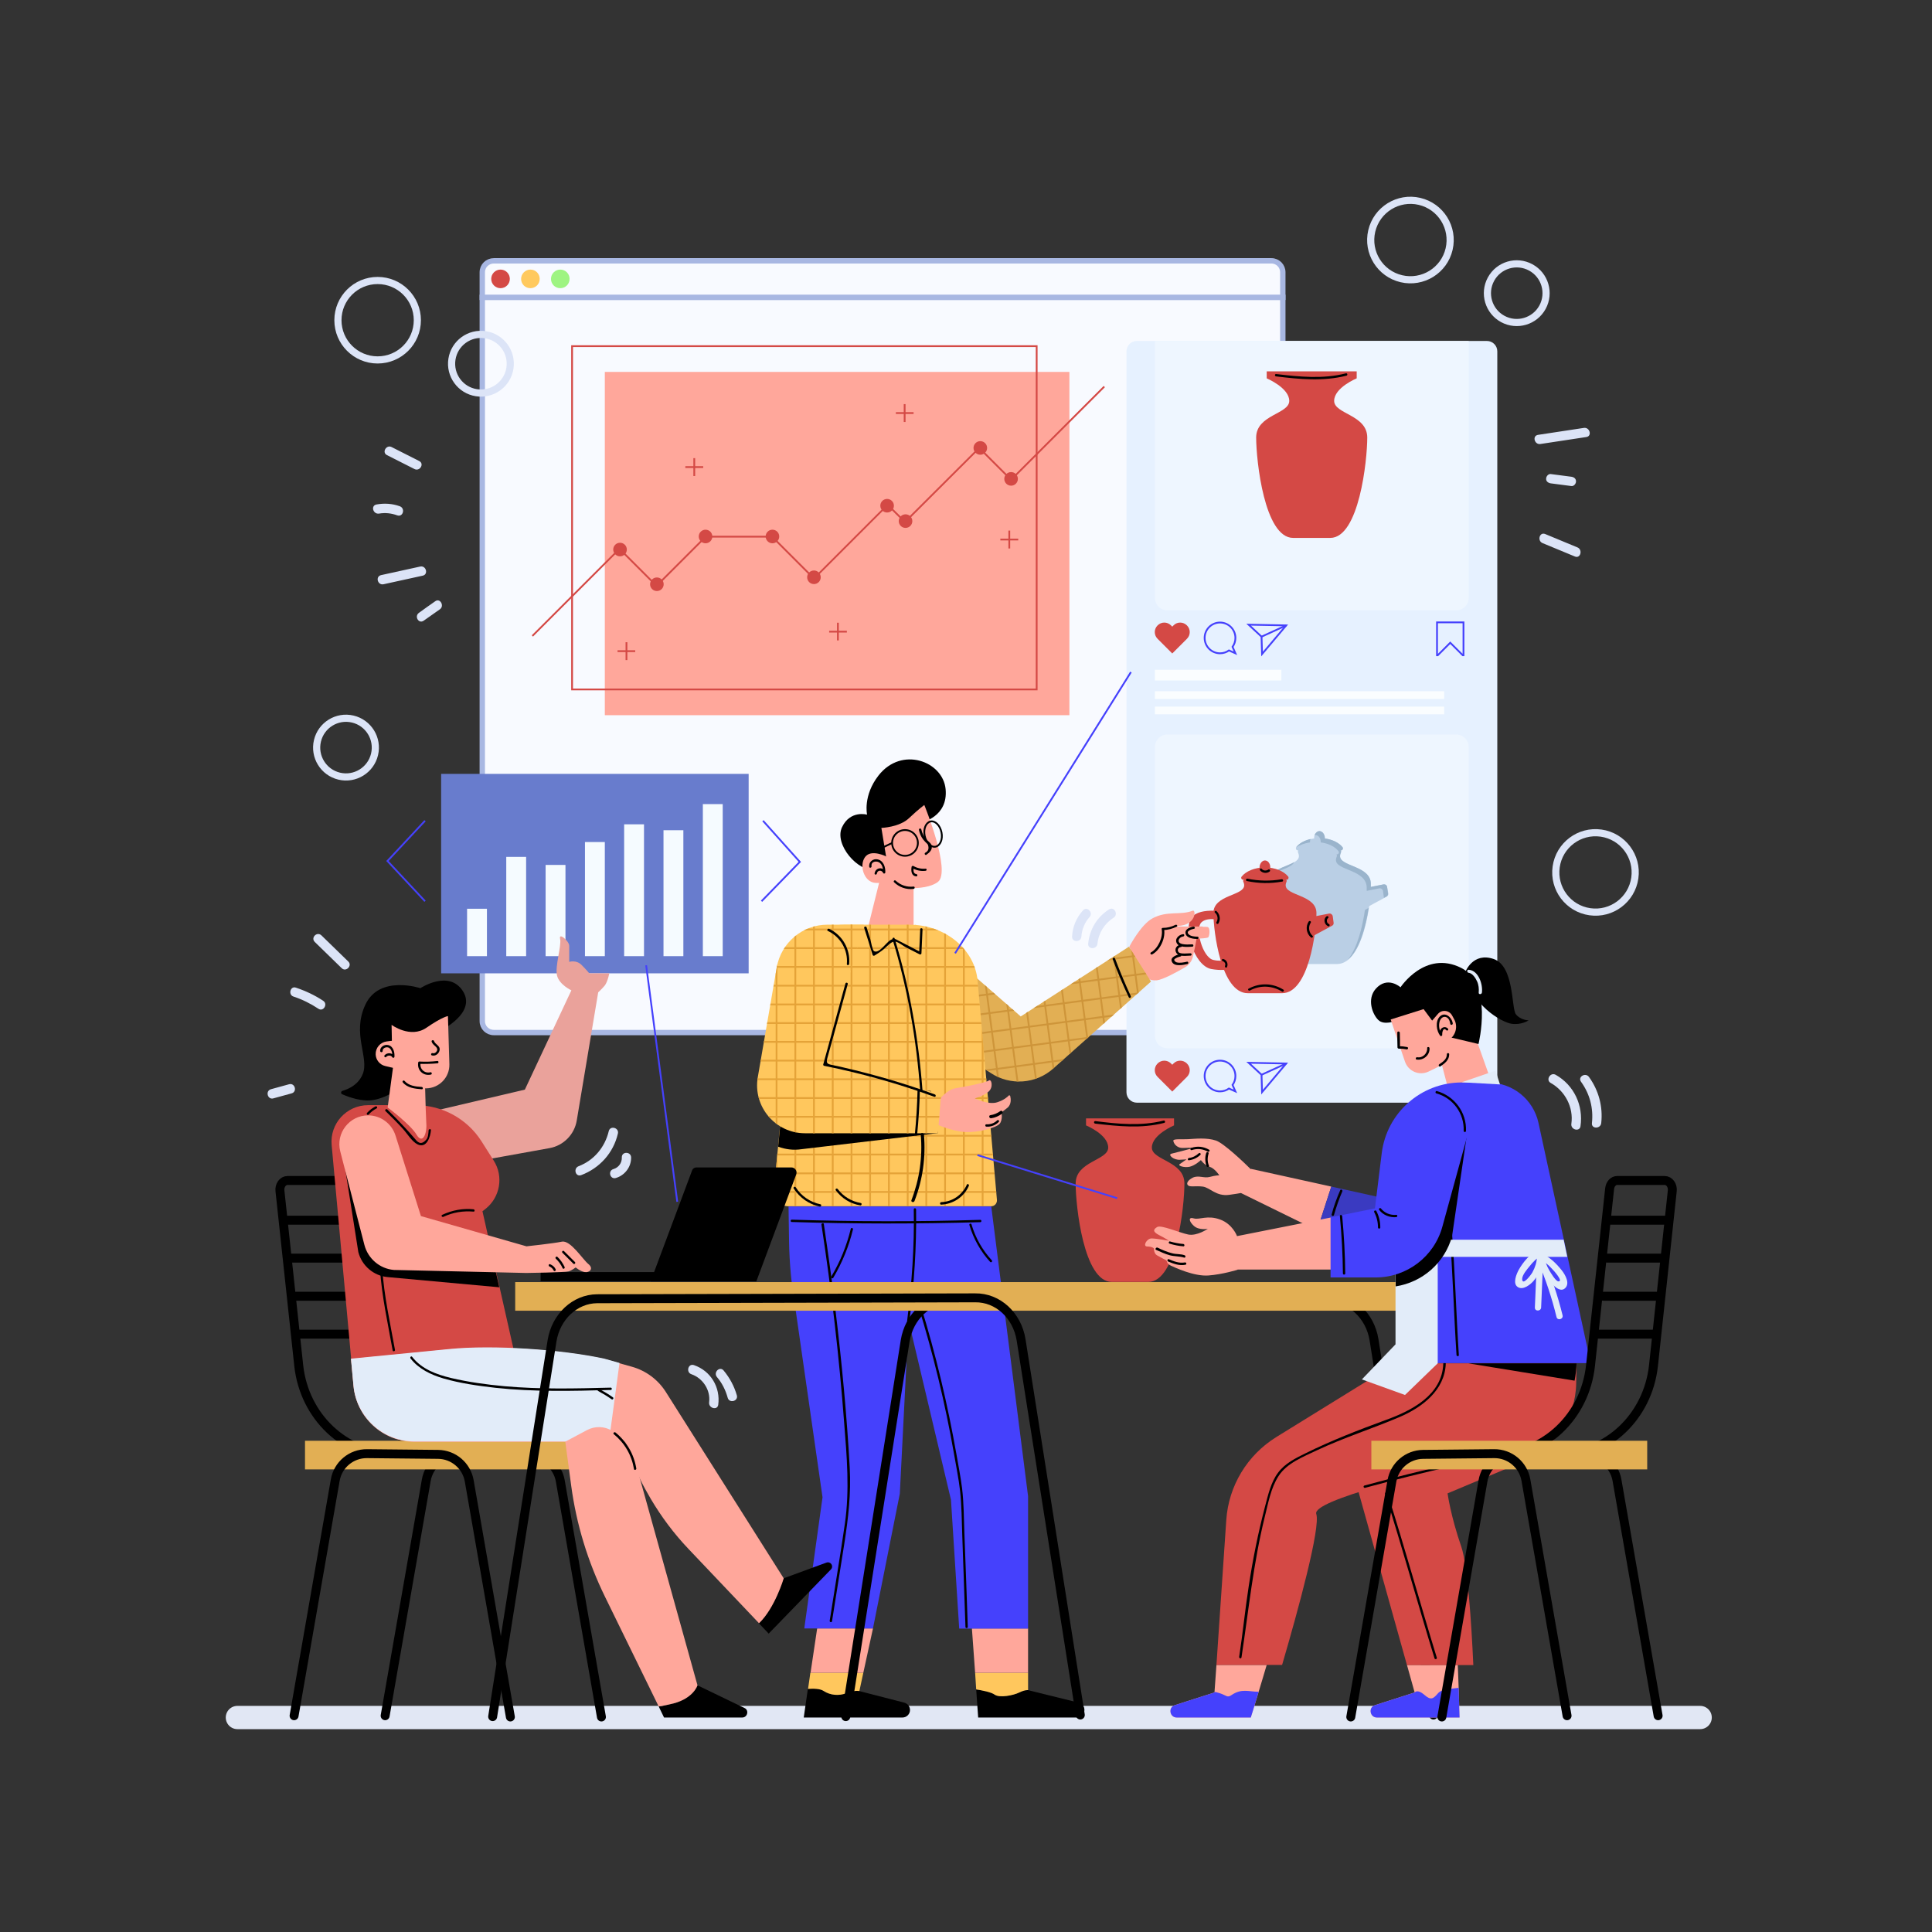<?xml version="1.0" encoding="utf-8"?>
<!-- Generator: Adobe Illustrator 22.0.0, SVG Export Plug-In . SVG Version: 6.00 Build 0)  -->
<svg version="1.1" id="Selling_Product" xmlns="http://www.w3.org/2000/svg" xmlns:xlink="http://www.w3.org/1999/xlink" x="0px"
	 y="0px" viewBox="0 0 1080 1080" style="enable-background:new 0 0 1080 1080;" xml:space="preserve">
<rect x="0" y="0" width="1080" height="1080" fill="#333333" stroke="none"/>
<style type="text/css">
	.st0{fill:none;stroke:#E1E7F4;stroke-width:13;stroke-linecap:round;stroke-miterlimit:10;}
	.st1{fill:#F8FAFF;stroke:#A8B7E2;stroke-width:3;stroke-miterlimit:10;}
	.st2{fill:#9EF482;}
	.st3{fill:#FFC95E;}
	.st4{fill:#D44945;}
	.st5{fill:#E6F1FF;}
	.st6{fill:#EEF6FF;}
	.st7{fill:none;stroke:#4541FC;stroke-miterlimit:10;}
	.st8{fill:#BACFE5;}
	.st9{fill:#9AB4CC;}
	.st10{fill:#FAFDFF;}
	.st11{fill:#FFA79B;}
	.st12{fill:none;stroke:#000000;stroke-miterlimit:10;}
	.st13{fill:#FFC75D;}
	.st14{fill:#4541FC;}
	.st15{clip-path:url(#SVGID_2_);fill:#E2AF54;}
	.st16{clip-path:url(#SVGID_2_);}
	.st17{fill:none;stroke:#CE953A;stroke-miterlimit:10;}
	.st18{clip-path:url(#SVGID_4_);fill:#FFC75D;}
	.st19{clip-path:url(#SVGID_4_);}
	.st20{fill:none;stroke:#E5A338;stroke-miterlimit:10;}
	.st21{clip-path:url(#SVGID_6_);fill:#FFC75D;}
	.st22{clip-path:url(#SVGID_6_);}
	.st23{fill:none;stroke:#000000;stroke-width:5;stroke-linecap:round;stroke-miterlimit:10;}
	.st24{fill:#E2AF54;}
	.st25{fill:#687CCD;}
	.st26{fill:#F5FBFF;}
	.st27{fill:#EAA29B;}
	.st28{fill:#E2ECF9;}
	.st29{fill:#3A3AC1;}
	.st30{fill:none;stroke:#D44945;stroke-miterlimit:10;}
	.st31{fill:#DCE4F7;}
	.st32{fill:none;stroke:#DCE4F7;stroke-width:4;stroke-linecap:round;stroke-linejoin:round;stroke-miterlimit:10;}
</style>
<line id="Shadow" class="st0" x1="950.4" y1="960.1" x2="132.7" y2="960.1"/>
<g id="folder">
	<path class="st1" d="M276.1,577.2h434.6c3.6,0,6.4-2.9,6.4-6.4V166.2H269.6v404.6C269.6,574.4,272.5,577.2,276.1,577.2z"/>
	<path class="st1" d="M276.1,145.8h434.6c3.6,0,6.4,2.9,6.4,6.4v14H269.6v-14C269.6,148.6,272.5,145.8,276.1,145.8z"/>
	<path class="st2" d="M308,155.9c0,2.9,2.3,5.2,5.2,5.2c2.9,0,5.2-2.3,5.2-5.2s-2.3-5.2-5.2-5.2C310.4,150.7,308,153,308,155.9z"/>
	<path class="st3" d="M291.3,155.9c0,2.9,2.3,5.2,5.2,5.2c2.9,0,5.2-2.3,5.2-5.2s-2.3-5.2-5.2-5.2
		C293.7,150.7,291.3,153,291.3,155.9z"/>
	<circle class="st4" cx="279.8" cy="155.9" r="5.2"/>
</g>
<g id="IG_Feed">
	<path class="st5" d="M837,196.4v414.2c0,3.2-2.6,5.8-5.8,5.8H635.5c-3.2,0-5.8-2.6-5.8-5.8V196.4c0-3.2,2.6-5.8,5.8-5.8h195.7
		C834.4,190.6,837,193.2,837,196.4z"/>
	<g>
		<path class="st6" d="M821,190.6v143.6c0,3.9-3.1,7-7,7H652.6c-3.9,0-7-3.1-7-7V190.6H821z"/>
		<path class="st4" d="M656,349.6l-0.7,0.7l-0.7-0.7c-2.1-2.1-5.4-2.1-7.5,0l0,0c-2.1,2.1-2.1,5.4,0,7.5l0.7,0.7l7.5,7.5l7.5-7.5
			l0.7-0.7c2.1-2.1,2.1-5.4,0-7.5l0,0C661.4,347.5,658,347.5,656,349.6z"/>
		<path class="st7" d="M689,361.6c1-1.4,1.6-3.1,1.6-5c0-4.8-3.9-8.6-8.6-8.6c-4.8,0-8.6,3.9-8.6,8.6c0,4.8,3.9,8.6,8.6,8.6
			c1.9,0,3.6-0.6,5-1.6l3.6,1.6L689,361.6z"/>
		<g>
			<polygon class="st7" points="705.5,365.6 705.2,355.9 698,349.2 719,349.6 			"/>
			<line class="st7" x1="705.2" y1="355.9" x2="719" y2="349.6"/>
		</g>
	</g>
	<g>
		<path class="st6" d="M814,586H652.6c-3.9,0-7-3.1-7-7V417.6c0-3.9,3.1-7,7-7H814c3.9,0,7,3.1,7,7v161.5
			C821,582.9,817.9,586,814,586z"/>
		<path class="st4" d="M656,594.5l-0.7,0.7l-0.7-0.7c-2.1-2.1-5.4-2.1-7.5,0l0,0c-2.1,2.1-2.1,5.4,0,7.5l0.7,0.7l7.5,7.5l7.5-7.5
			l0.7-0.7c2.1-2.1,2.1-5.4,0-7.5l0,0C661.4,592.4,658,592.4,656,594.5z"/>
		<path class="st7" d="M689,606.5c1-1.4,1.6-3.1,1.6-5c0-4.8-3.9-8.6-8.6-8.6c-4.8,0-8.6,3.9-8.6,8.6c0,4.8,3.9,8.6,8.6,8.6
			c1.9,0,3.6-0.6,5-1.6l3.6,1.6L689,606.5z"/>
		<g>
			<polygon class="st7" points="705.5,610.5 705.2,600.8 698,594.1 719,594.5 			"/>
			<line class="st7" x1="705.2" y1="600.8" x2="719" y2="594.5"/>
		</g>
	</g>
	<path class="st8" d="M775.4,495.8c-0.1-1-1.1-1.6-2.1-1.4l-7,1.4c0-0.6,0-1.2,0-1.7c0-10.2-17.2-9.6-17.2-15.5
		c0-0.7,0.2-1.4,0.5-2.1c0.2-0.4,0.1-0.8-0.2-1.1h0.2c0.9,0,1.4-1.1,0.9-1.8c-2-2.5-5.6-4.3-9.9-4.9c0-0.1,0-0.1,0-0.2
		c0-2.1-1.4-3.9-3-3.9s-3,1.7-3,3.9c0,0.1,0,0.1,0,0.2c-4.4,0.6-8,2.4-9.9,4.9c-0.6,0.7-0.1,1.8,0.9,1.8h0.2
		c-0.3,0.3-0.3,0.7-0.2,1.1c0.3,0.7,0.5,1.4,0.5,2.1c0,5.6-15.7,5.3-17.1,14.1c-4.1-0.1-8.6,0.5-11.4,2.8
		c-6.5,5.4,0.3,28.1,10.2,29.8c2.6,0.5,4.9,0.6,7,0.5c3,7.4,7.3,13.1,13.3,13.1c2.3,0,4.4,0,6.4,0c1.9,0,4.1,0,6.4,0
		c2,0,4.1,0,6.4,0c10.9,0,16.1-18.5,18.1-32.4l9.8-5.3c0.6-0.3,1-1,0.9-1.7L775.4,495.8z M708.6,520.2c-5.9-1.4-10.4-17.3-6.6-21
		c1.7-1.6,4.4-1.9,6.9-1.8c0.3,5.9,1.5,15,4,23.2C711.6,520.7,710.2,520.6,708.6,520.2z"/>
	<g>
		<path class="st9" d="M732.3,470.9c0-0.1,0-0.1,0-0.2c0-0.6,0.1-1.2,0.3-1.7c-3.5,0.8-6.3,2.4-8,4.5c-0.1,0.1-0.1,0.2-0.2,0.3
			C726.4,472.4,729.1,471.4,732.3,470.9z"/>
		<path class="st9" d="M723.5,481.9c-3.7,2.2-10.5,3.6-13.4,7.7C714.7,486.2,722.1,485.2,723.5,481.9z"/>
		<path class="st9" d="M699.7,501.5c-3.8,3.7,0.7,19.6,6.6,21c1.6,0.4,3,0.5,4.3,0.4c-0.2-0.8-0.5-1.6-0.7-2.4
			c-0.4-0.1-0.9-0.1-1.3-0.3c-5.4-1.3-9.6-14.6-7.4-19.7C700.6,500.7,700.1,501.1,699.7,501.5z"/>
		<path class="st9" d="M706.6,494.9c0.1-0.8,0.4-1.6,0.8-2.3c-3.7,0.1-7.4,0.8-9.9,2.8c-0.5,0.4-0.9,1-1.3,1.6
			C699,495.3,702.9,494.9,706.6,494.9z"/>
		<path class="st9" d="M763,508.7c-1.4,9.6-4.3,21.5-9.6,27.8c6.5-5.2,10-18.2,11.7-29L763,508.7z"/>
		<path class="st9" d="M775.4,495.8c-0.1-1-1.1-1.6-2.1-1.4l-7,1.4c0-0.6,0-1.2,0-1.7c0-10.2-17.2-9.6-17.2-15.5
			c0-0.7,0.2-1.4,0.5-2.1c0.2-0.4,0.1-0.8-0.2-1.1h0.2c0.9,0,1.4-1.1,0.9-1.8c-2-2.5-5.6-4.3-9.9-4.9c0-0.1,0-0.1,0-0.2
			c0-2.1-1.4-3.9-3-3.9c-1.2,0-2.3,1-2.8,2.3c0.2,0,0.4-0.1,0.5-0.1c1.7,0,3,1.7,3,3.9c0,0.1,0,0.1,0,0.2c4.4,0.6,8,2.4,9.9,4.9
			c0.6,0.7,0.1,1.8-0.9,1.8h-0.2c0.3,0.3,0.3,0.7,0.2,1.1c-0.3,0.7-0.5,1.4-0.5,2.1c0,5.9,17.2,5.2,17.2,15.5c0,0.5,0,1.1,0,1.7
			l7-1.4c1-0.2,1.9,0.5,2.1,1.4l0.5,3.7c0,0.1,0,0.1,0,0.2l1.4-0.7c0.6-0.3,1-1,0.9-1.7L775.4,495.8z"/>
	</g>
	<g>
		<path class="st4" d="M745.8,224.1c0-7.4,12.6-12.6,12.6-12.6v-3.9h-21.7h-6.9h-21.7v3.9c0,0,12.6,5.3,12.6,12.6
			c0,7.4-18.5,7.7-18.5,20.5c0,12.8,4.6,56.1,20.7,56.1c2.4,0,4.7,0,6.9,0c2.1,0,4.4,0,6.9,0c2.2,0,4.5,0,6.9,0
			c16.1,0,20.7-43.3,20.7-56.1C764.3,231.8,745.8,231.5,745.8,224.1z"/>
		<g>
			<g>
				<path d="M713.3,210.4c13.1,1.6,26.4,2.9,39.4-0.4c0.8-0.2,0.5-1.5-0.3-1.3c-12.9,3.3-26,1.9-39,0.4
					C712.5,209,712.5,210.3,713.3,210.4L713.3,210.4z"/>
			</g>
		</g>
	</g>
	<rect x="645.6" y="386.4" class="st10" width="161.7" height="4.3"/>
	<rect x="645.6" y="395" class="st10" width="161.7" height="4.3"/>
	<polygon class="st7" points="810.7,359.3 817.7,366.3 818.1,366.3 818.1,347.9 803.3,347.9 803.3,366.3 803.7,366.3 	"/>
	<rect x="645.6" y="374.4" class="st10" width="70.7" height="6"/>
</g>
<g id="Boy">
	<g>
		<path d="M515.2,459.7c0,0,14.9-3,13.4-18.6c-1.5-15.5-24.5-24.2-37.5-7.6c-8.8,11.3-6.4,21.9-6.4,21.9s-9.4-2.7-14,7
			s9.1,25.3,18.6,23.8C498.8,484.7,515.2,459.7,515.2,459.7z"/>
		<path class="st11" d="M492.1,490.8l-6.5,26.1c0,0,5.8,6.1,12.6,6.2c6.7,0.1,12.5-6.2,12.5-6.2v-25.5L492.1,490.8z"/>
		<path class="st11" d="M495.7,478.9c0,0-8.8-4.6-12.2,0.3c-3.4,4.9-0.3,13.7,5.5,14.3c5.8,0.6,10.1-2.1,10.1-2.1L495.7,478.9z"/>
		<path class="st11" d="M492.7,462.8c0,0,10.1-0.3,15.5-5.5c5.5-5.2,8.5-7.3,8.5-7.3s15.2,37.2,7.6,43c-7.6,5.8-26.2,2.7-26.2,2.7
			L492.7,462.8z"/>
		<circle class="st12" cx="505.9" cy="471.2" r="7.2"/>
		<path class="st12" d="M526.3,465.3c0.8,3.9-0.7,7.4-3.3,8c-2.6,0.5-5.3-2.2-6.1-6.1c-0.8-3.9,0.7-7.4,3.3-8
			C522.8,458.7,525.5,461.4,526.3,465.3z"/>
		<line class="st12" x1="498.8" y1="471.2" x2="489" y2="475.8"/>
		<g>
			<g>
				<path d="M510.7,495.6c-3.7,0.4-7.2-0.7-10-3.3c-0.6-0.6-1.5,0.3-0.9,0.9c2.9,2.8,6.8,4.2,10.9,3.7
					C511.5,496.8,511.5,495.5,510.7,495.6L510.7,495.6z"/>
			</g>
		</g>
		<g>
			<g>
				<path d="M517.4,485.6c-2.4,0.2-4.7-0.3-6.8-1.5c-0.3-0.2-0.9,0-1,0.4c-0.4,2.2-0.2,5.2,2.6,5.4c0.8,0.1,0.8-1.2,0-1.3
					c-1.9-0.2-1.6-2.6-1.4-3.8c-0.3,0.1-0.6,0.3-1,0.4c2.3,1.3,4.9,1.9,7.5,1.6C518.2,486.8,518.2,485.5,517.4,485.6L517.4,485.6z"
					/>
			</g>
		</g>
		<g>
			<g>
				<path d="M487.2,484.2c-0.4-2.8,3.1-3.2,4.7-1.8c1.5,1.3,1.8,3.4,1.7,5.2c0.4-0.1,0.8-0.2,1.2-0.3c-1.4-3.1-5.5-2.2-5.9,1
					c-0.1,0.8,1.2,0.8,1.3,0c0.3-2,2.7-2.1,3.5-0.3c0.3,0.6,1.2,0.3,1.2-0.3c0.1-3-1-6.6-4.3-7.3c-2.6-0.6-5.1,1.5-4.7,4.2
					C486.1,485.4,487.3,485.1,487.2,484.2L487.2,484.2z"/>
			</g>
		</g>
		<g>
			<g>
				<path d="M513.7,464c0.4,1.9,1.1,3.6,2.3,5.2c0.5,0.6,1,1.2,1.5,1.7c0.4,0.3,0.7,0.6,1.1,1c0.9,2.3,0.4,3.9-1.4,4.8
					c-0.7,0.5,0,1.6,0.7,1.1c1.8-1.3,3.8-3.1,2.7-5.6c-0.5-1.1-1.6-1.8-2.4-2.6c-1.7-1.7-2.7-3.7-3.2-6
					C514.7,462.8,513.5,463.1,513.7,464L513.7,464z"/>
			</g>
		</g>
	</g>
	<g>
		<path d="M449.3,960.1h55.2c2.3,0,4.2-1.9,4.2-4.2v0c0-1.9-1.3-3.6-3.2-4.1l-25.2-6.5c0,0-2.7-0.6-7.3,1.2
			c-4.1,1.6-8.9,1.2-12.6-1.2c-2-1.4-6-1.4-8.8-1.2L449.3,960.1z"/>
		<path class="st13" d="M451.7,944.1c2.9-0.2,6.8-0.2,8.8,1.2c3.7,2.4,8.5,2.8,12.6,1.2c4.6-1.8,7.3-1.2,7.3-1.2l2.2-10.2h-29.6
			L451.7,944.1z"/>
		<polygon class="st11" points="453.1,935.1 482.6,935.1 488,910.3 456.8,910.3 		"/>
		<path d="M545.7,944.4l1.1,15.7H602c2.3,0,4.2-1.9,4.2-4.2c0-1.9-1.3-3.6-3.2-4.1l-28.3-7c0,0-1.6-0.3-4.9,1.3
			c-3.3,1.6-11,3.2-13.8,1.2C554.1,945.9,548.9,944.9,545.7,944.4z"/>
		<path class="st13" d="M545.1,935.1l0.6,9.3c3.2,0.5,8.4,1.5,10.3,2.9c2.8,2,10.6,0.4,13.8-1.2c3.3-1.6,4.9-1.3,4.9-1.3v-9.7H545.1
			z"/>
		<polygon class="st11" points="543.3,910.3 545.1,935.1 574.7,935.1 574.7,910.3 		"/>
		<path class="st14" d="M554.1,674.3l20.6,162.1v74h-38.5l-4.6-72l-23.7-100.1L503,835l-15,75.3h-38.4l10.2-73.3l-15.4-107.3
			c-2-11.7-3.1-23.5-3.3-35.3l-0.3-20H554.1z"/>
		<g>
			<g>
				<path d="M442.6,683.1c35.1,1.1,70.3,1.1,105.4,0.1c0.8,0,0.8-1.3,0-1.3c-35.1,1.1-70.3,1-105.4-0.1
					C441.8,681.8,441.8,683.1,442.6,683.1L442.6,683.1z"/>
			</g>
		</g>
		<g>
			<g>
				<path d="M459.2,684.6c5.6,36.8,9.9,73.8,12.7,110.9c1.5,18.8,3.1,37.4,0.4,56.2c-2.6,18.1-5.7,36.2-8.5,54.3
					c-0.1,0.8,1.1,1.2,1.3,0.3c2.3-14.5,4.6-29,6.9-43.5c2.2-14.2,3.8-28,3-42.4c-1.6-29.2-4.4-58.4-7.9-87.5
					c-1.9-16.3-4.2-32.5-6.6-48.8C460.3,683.5,459.1,683.8,459.2,684.6L459.2,684.6z"/>
			</g>
		</g>
		<g>
			<g>
				<path d="M475.6,686.9c-2.3,9.4-5.9,18.4-10.9,26.7c-0.4,0.7,0.7,1.4,1.1,0.7c5-8.5,8.7-17.5,11-27
					C477,686.4,475.8,686.1,475.6,686.9L475.6,686.9z"/>
			</g>
		</g>
		<g>
			<g>
				<path d="M541.9,684.8c2.3,7.7,6.2,14.7,11.6,20.6c0.6,0.6,1.5-0.3,0.9-0.9c-5.3-5.8-9.1-12.5-11.3-20
					C542.9,683.6,541.7,684,541.9,684.8L541.9,684.8z"/>
			</g>
		</g>
		<g>
			<g>
				<path d="M510.8,676.1c0.4,20.8-1.1,41.5-3.7,62.2c-0.1,0.8,1.2,0.8,1.3,0c2.6-20.6,4-41.3,3.7-62.2
					C512.1,675.2,510.8,675.2,510.8,676.1L510.8,676.1z"/>
			</g>
		</g>
		<g>
			<g>
				<path d="M513.3,729.9c8.4,27.1,15,54.4,19.9,82.3c1.2,7.1,2.7,14.2,3.5,21.3c0.9,8.1,0.9,16.4,1.2,24.5
					c0.6,17.2,1.2,34.3,1.8,51.5c0,0.8,1.3,0.8,1.3,0c-0.6-17.4-1.2-34.9-1.9-52.3c-0.3-8.4-0.3-16.9-1.3-25.3
					c-0.8-6.2-2-12.5-3.1-18.7c-5-28.4-11.6-56.2-20.1-83.7C514.3,728.7,513,729.1,513.3,729.9L513.3,729.9z"/>
			</g>
		</g>
	</g>
	<g>
		<g>
			<path class="st4" d="M718.7,494.9c0-0.7,0.2-1.4,0.5-2.1c0.3-0.7-0.4-1.5-1.3-1.5h-21.6c-0.9,0-1.6,0.8-1.3,1.5
				c0.3,0.7,0.5,1.4,0.5,2.1c0,5.9-17.2,5.2-17.2,15.5c0,10.2,4.3,44.8,19.2,44.8c2.3,0,4.4,0,6.4,0c1.9,0,4.1,0,6.4,0
				c2,0,4.1,0,6.4,0c14.9,0,19.2-34.6,19.2-44.8C735.9,500.2,718.7,500.8,718.7,494.9z"/>
			<path class="st4" d="M667,511.9c-6.5,5.4,0.3,28.1,10.2,29.8c9.9,1.8,16.1-1.7,16.1-1.7l-4.6-29.5
				C688.7,510.5,673.5,506.5,667,511.9z M687.8,535.7c0,0-3.7,2.3-9.6,0.9c-5.9-1.4-10.4-17.3-6.6-21c3.8-3.7,13-0.6,13-0.6
				L687.8,535.7z"/>
			<path class="st4" d="M731.7,512.9l11.2-2.2c1-0.2,1.9,0.5,2.1,1.4l0.5,3.7c0.1,0.7-0.2,1.4-0.9,1.7l-15.4,8.3L731.7,512.9z"/>
			<path class="st4" d="M719.2,491.8c0.9,0,1.4-1.1,0.9-1.8c-2.4-3-7.3-5.1-13-5.1c-5.7,0-10.6,2.1-13,5.1c-0.6,0.7-0.1,1.8,0.9,1.8
				H719.2z"/>
			<path class="st4" d="M710.1,484.9c0,2.1-1.4,3.9-3,3.9c-1.7,0-3-1.7-3-3.9c0-2.1,1.4-3.9,3-3.9
				C708.8,481,710.1,482.7,710.1,484.9z"/>
			<g>
				<g>
					<path d="M697,492.5c6.6,1.4,13.2,1.5,19.8,0.3c0.8-0.1,0.5-1.4-0.3-1.3c-6.4,1.1-12.8,1-19.1-0.3
						C696.5,491,696.1,492.3,697,492.5L697,492.5z"/>
				</g>
			</g>
			<g>
				<g>
					<path d="M731.6,515.1c-1.9,2.8-1.4,6.7,1.2,8.9c0.6,0.6,1.6-0.4,0.9-0.9c-2.1-1.9-2.5-5-1-7.3
						C733.2,515.1,732.1,514.5,731.6,515.1L731.6,515.1z"/>
				</g>
			</g>
			<g>
				<g>
					<path d="M679.2,510.2c1.5,1.3,1.9,3.5,0.8,5.3c-0.4,0.7,0.7,1.4,1.1,0.7c1.3-2.2,0.9-5.1-1.1-6.9
						C679.5,508.8,678.5,509.7,679.2,510.2L679.2,510.2z"/>
				</g>
			</g>
			<g>
				<g>
					<path d="M683.5,537.3c1.1,0.3,1.8,1.6,1.3,2.6c-0.4,0.8,0.8,1.4,1.1,0.7c0.8-1.8-0.1-4-2.1-4.5
						C683.1,535.8,682.7,537,683.5,537.3L683.5,537.3z"/>
				</g>
			</g>
			<g>
				<g>
					<path d="M741.5,512.3c-1.9,1.5-1.2,4.6,1,5.5c0.8,0.3,1.1-1,0.3-1.3c-1.3-0.5-1.4-2.5-0.4-3.3
						C743.1,512.7,742.2,511.7,741.5,512.3L741.5,512.3z"/>
				</g>
			</g>
			<g>
				<g>
					<path d="M698.7,553.7c5.8-3.1,12.4-2.8,18,0.6c0.7,0.4,1.4-0.7,0.7-1.1c-6-3.7-13.1-3.9-19.3-0.6
						C697.2,552.9,697.9,554.1,698.7,553.7L698.7,553.7z"/>
				</g>
			</g>
			<g>
				<g>
					<path d="M704.4,486.6c1.3,1.5,3.7,1.8,5.3,0.6c0.7-0.5,0-1.6-0.7-1.1c-1.2,0.8-2.8,0.7-3.7-0.4
						C704.8,485,703.9,485.9,704.4,486.6L704.4,486.6z"/>
				</g>
			</g>
		</g>
		<path class="st11" d="M675.3,518.3c-0.3-0.2-1.5-0.2-2.9-0.2c-0.1-0.1-0.1-0.2-0.2-0.2c-1,0.1-10.4,0.1-14.8,0
			c0.3-0.1,0.5-0.3,0.8-0.3c10.6-0.2,10.5-9.4,8.5-8.5c-6.9,2.7-14.3-0.2-22.5,4.3c-6.5,3.5-12.9,15.8-12.9,15.8l3.7,8.4l2.5,5.2
			c1.6,3.4,5.2,5.6,9,5.2c0.1,0,0.1,0,0.2,0c3.5-0.4,11.3-4.7,15.8-7.3c2.2-1.3,3.7-3.4,4.3-5.8c0.7-2.8,1.5-6.8,2.1-10.2
			c1.7,0,6.2-0.2,6.6-0.8C676.4,522.2,676.3,518.8,675.3,518.3z"/>
		<g>
			<defs>
				<path id="SVGID_1_" d="M511.8,516.9l58.8,51.3l60.5-39l12.3,19.5l-54.6,48.6c-9.7,8.7-24.1,9.7-35,2.5l-62.2-41.4L511.8,516.9z"
					/>
			</defs>
			<clipPath id="SVGID_2_">
				<use xlink:href="#SVGID_1_"  style="overflow:visible;"/>
			</clipPath>
			<path class="st15" d="M511.8,516.9l58.8,51.3l60.5-39l12.3,19.5l-54.6,48.6c-9.7,8.7-24.1,9.7-35,2.5l-62.2-41.4L511.8,516.9z"/>
			<g class="st16">
				<line class="st17" x1="513.8" y1="509.5" x2="536.9" y2="682.9"/>
				<line class="st17" x1="524.2" y1="508.2" x2="547.3" y2="681.5"/>
				<line class="st17" x1="534.6" y1="506.8" x2="557.7" y2="680.2"/>
				<line class="st17" x1="545" y1="505.4" x2="568.1" y2="678.8"/>
				<line class="st17" x1="555.4" y1="504" x2="578.5" y2="677.4"/>
				<line class="st17" x1="565.7" y1="502.6" x2="588.8" y2="676"/>
				<line class="st17" x1="576.1" y1="501.2" x2="599.2" y2="674.6"/>
				<line class="st17" x1="586.5" y1="499.9" x2="609.6" y2="673.2"/>
				<line class="st17" x1="596.9" y1="498.5" x2="620" y2="671.9"/>
				<line class="st17" x1="607.3" y1="497.1" x2="630.3" y2="670.5"/>
				<line class="st17" x1="617.6" y1="495.7" x2="640.7" y2="669.1"/>
				<line class="st17" x1="628" y1="494.3" x2="651.1" y2="667.7"/>
				<line class="st17" x1="640.7" y1="501.9" x2="503.6" y2="520.1"/>
				<line class="st17" x1="642.1" y1="512.2" x2="505" y2="530.5"/>
				<line class="st17" x1="643.5" y1="522.6" x2="506.3" y2="540.9"/>
				<line class="st17" x1="644.8" y1="533" x2="507.7" y2="551.3"/>
				<line class="st17" x1="646.2" y1="543.4" x2="509.1" y2="561.6"/>
				<line class="st17" x1="647.6" y1="553.8" x2="510.5" y2="572"/>
				<line class="st17" x1="649" y1="564.1" x2="511.9" y2="582.4"/>
				<line class="st17" x1="650.4" y1="574.5" x2="513.2" y2="592.8"/>
				<line class="st17" x1="651.8" y1="584.9" x2="514.6" y2="603.2"/>
				<line class="st17" x1="653.1" y1="595.3" x2="516" y2="613.5"/>
				<line class="st17" x1="654.5" y1="605.7" x2="517.4" y2="623.9"/>
				<line class="st17" x1="655.9" y1="616" x2="518.8" y2="634.3"/>
				<line class="st17" x1="657.3" y1="626.6" x2="520.2" y2="644.8"/>
				<line class="st17" x1="658.7" y1="637" x2="521.6" y2="655.2"/>
				<line class="st17" x1="660.1" y1="647.3" x2="522.9" y2="665.6"/>
				<line class="st17" x1="661.5" y1="657.7" x2="524.3" y2="676"/>
			</g>
		</g>
		<g>
			<defs>
				<path id="SVGID_3_" d="M508.3,516.9h-36.2c-14.3,0-26.2,9.7-27.4,22.4l-12.1,126.1c-0.5,4.8,3.3,8.9,8.1,8.9h113.4
					c1.9,0,3.3-1.6,3.2-3.5l-10.8-122.4C545,530.6,528.3,516.9,508.3,516.9z"/>
			</defs>
			<clipPath id="SVGID_4_">
				<use xlink:href="#SVGID_3_"  style="overflow:visible;"/>
			</clipPath>
			<path class="st18" d="M508.3,516.9h-36.2c-14.3,0-26.2,9.7-27.4,22.4l-12.1,126.1c-0.5,4.8,3.3,8.9,8.1,8.9h113.4
				c1.9,0,3.3-1.6,3.2-3.5l-10.8-122.4C545,530.6,528.3,516.9,508.3,516.9z"/>
			<g class="st19">
				<line class="st20" x1="434.1" y1="500" x2="434.1" y2="674.9"/>
				<line class="st20" x1="444.6" y1="500" x2="444.6" y2="674.9"/>
				<line class="st20" x1="455" y1="500" x2="455" y2="674.9"/>
				<line class="st20" x1="465.5" y1="500" x2="465.5" y2="674.9"/>
				<line class="st20" x1="476" y1="500" x2="476" y2="674.9"/>
				<line class="st20" x1="486.4" y1="500" x2="486.4" y2="674.9"/>
				<line class="st20" x1="496.9" y1="500" x2="496.9" y2="674.9"/>
				<line class="st20" x1="507.4" y1="500" x2="507.4" y2="674.9"/>
				<line class="st20" x1="517.8" y1="500" x2="517.8" y2="674.9"/>
				<line class="st20" x1="528.3" y1="500" x2="528.3" y2="674.9"/>
				<line class="st20" x1="538.8" y1="500" x2="538.8" y2="674.9"/>
				<line class="st20" x1="549.3" y1="500" x2="549.3" y2="674.9"/>
				<line class="st20" x1="560.8" y1="509.1" x2="422.5" y2="509.1"/>
				<line class="st20" x1="560.8" y1="519.6" x2="422.5" y2="519.6"/>
				<line class="st20" x1="560.8" y1="530" x2="422.5" y2="530"/>
				<line class="st20" x1="560.8" y1="540.5" x2="422.5" y2="540.5"/>
				<line class="st20" x1="560.8" y1="551" x2="422.5" y2="551"/>
				<line class="st20" x1="560.8" y1="561.5" x2="422.5" y2="561.5"/>
				<line class="st20" x1="560.8" y1="571.9" x2="422.5" y2="571.9"/>
				<line class="st20" x1="560.8" y1="582.4" x2="422.5" y2="582.4"/>
				<line class="st20" x1="560.8" y1="592.9" x2="422.5" y2="592.9"/>
				<line class="st20" x1="560.8" y1="603.3" x2="422.5" y2="603.3"/>
				<line class="st20" x1="560.8" y1="613.8" x2="422.5" y2="613.8"/>
				<line class="st20" x1="560.8" y1="624.3" x2="422.5" y2="624.3"/>
				<line class="st20" x1="560.8" y1="634.9" x2="422.5" y2="634.9"/>
				<line class="st20" x1="560.8" y1="645.4" x2="422.5" y2="645.4"/>
				<line class="st20" x1="560.8" y1="655.9" x2="422.5" y2="655.9"/>
				<line class="st20" x1="560.8" y1="666.3" x2="422.5" y2="666.3"/>
			</g>
		</g>
		<path d="M448.1,642.4l76.2-9l-3.9-23.5l-66.9-7.1l10.7-80.4l-11.5,1.6c-4.4,3.9-7.4,9.2-7.9,15.2L435,641
			C439,642.5,443.5,643.1,448.1,642.4z"/>
		<path class="st11" d="M524.7,615.1c0,0,4.6-6.1,9.6-6.8c5-0.7,17.1-3.2,18.5-4.3c1.4-1.1,2.8,3.9-0.4,6.4
			c-3.2,2.5-7.5,3.6-7.5,3.6s7.8,3.9,12.8,2.1c3.5-1.2,5.4-2.8,6.2-3.7c0.2-0.2,0.7-0.1,0.8,0.2c0.4,1.5,0.8,4.8-1.6,6.7
			c-3.2,2.5-3.2,2.5-3.2,2.5s0.7,4.3-1.1,6.4c-1.8,2.1-11.4,5-19.2,4.6c-7.8-0.4-16.7-4.6-16.7-4.6L524.7,615.1z"/>
		<g>
			<defs>
				<path id="SVGID_5_" d="M434.2,540.8l-10.6,61.4c-2.8,16.3,9.8,31.3,26.4,31.3h74.3l1.8-21.9L460.9,595l21.9-78.1h-20.3
					C448.6,516.9,436.6,527,434.2,540.8z"/>
			</defs>
			<clipPath id="SVGID_6_">
				<use xlink:href="#SVGID_5_"  style="overflow:visible;"/>
			</clipPath>
			<path class="st21" d="M434.2,540.8l-10.6,61.4c-2.8,16.3,9.8,31.3,26.4,31.3h74.3l1.8-21.9L460.9,595l21.9-78.1h-20.3
				C448.6,516.9,436.6,527,434.2,540.8z"/>
			<g class="st22">
				<line class="st20" x1="434.1" y1="500" x2="434.1" y2="674.9"/>
				<line class="st20" x1="444.6" y1="500" x2="444.6" y2="674.9"/>
				<line class="st20" x1="455" y1="500" x2="455" y2="674.9"/>
				<line class="st20" x1="465.5" y1="500" x2="465.5" y2="674.9"/>
				<line class="st20" x1="476" y1="500" x2="476" y2="674.9"/>
				<line class="st20" x1="486.4" y1="500" x2="486.4" y2="674.9"/>
				<line class="st20" x1="496.9" y1="500" x2="496.9" y2="674.9"/>
				<line class="st20" x1="507.4" y1="500" x2="507.4" y2="674.9"/>
				<line class="st20" x1="517.8" y1="500" x2="517.8" y2="674.9"/>
				<line class="st20" x1="528.3" y1="500" x2="528.3" y2="674.9"/>
				<line class="st20" x1="538.8" y1="500" x2="538.8" y2="674.9"/>
				<line class="st20" x1="549.3" y1="500" x2="549.3" y2="674.9"/>
				<line class="st20" x1="560.8" y1="509.1" x2="422.5" y2="509.1"/>
				<line class="st20" x1="560.8" y1="519.6" x2="422.5" y2="519.6"/>
				<line class="st20" x1="560.8" y1="530" x2="422.5" y2="530"/>
				<line class="st20" x1="560.8" y1="540.5" x2="422.5" y2="540.5"/>
				<line class="st20" x1="560.8" y1="551" x2="422.5" y2="551"/>
				<line class="st20" x1="560.8" y1="561.5" x2="422.5" y2="561.5"/>
				<line class="st20" x1="560.8" y1="571.9" x2="422.5" y2="571.9"/>
				<line class="st20" x1="560.8" y1="582.4" x2="422.5" y2="582.4"/>
				<line class="st20" x1="560.8" y1="592.9" x2="422.5" y2="592.9"/>
				<line class="st20" x1="560.8" y1="603.3" x2="422.5" y2="603.3"/>
				<line class="st20" x1="560.8" y1="613.8" x2="422.5" y2="613.8"/>
				<line class="st20" x1="560.8" y1="624.3" x2="422.5" y2="624.3"/>
				<line class="st20" x1="560.8" y1="634.9" x2="422.5" y2="634.9"/>
				<line class="st20" x1="560.8" y1="645.4" x2="422.5" y2="645.4"/>
				<line class="st20" x1="560.8" y1="655.9" x2="422.5" y2="655.9"/>
				<line class="st20" x1="560.8" y1="666.3" x2="422.5" y2="666.3"/>
			</g>
		</g>
		<g>
			<g>
				<path d="M472.6,549.8c-4.1,15.1-8.3,30.1-12.4,45.2c-0.1,0.3,0.1,0.7,0.5,0.8c21,4.2,41.5,10,61.6,17.3c0.8,0.3,1.1-1,0.3-1.3
					c-16.7-6.1-33.8-11.1-51.2-15.1c-2.1-0.5-4.3-1-6.4-1.4c-3-0.6-3.2-1.3-2.4-4.2c1.2-4.5,2.5-8.9,3.7-13.4
					c2.5-9.2,5.1-18.4,7.6-27.6C474.1,549.3,472.8,549,472.6,549.8L472.6,549.8z"/>
			</g>
		</g>
		<g>
			<g>
				<path d="M462.8,520.4c7.1,3.4,11.3,10.7,10.6,18.5c-0.1,0.8,1.2,0.8,1.3,0c0.7-8.3-3.7-16.1-11.2-19.7
					C462.7,518.9,462,520.1,462.8,520.4L462.8,520.4z"/>
			</g>
		</g>
		<g>
			<g>
				<path d="M483.1,518.8c1.6,5,3.2,10,4.7,15c0.1,0.4,0.6,0.6,1,0.4c1.8-1.1,3.5-2.2,5.1-3.5c1.5-1.2,4.2-4.4,6.2-4.4
					c1.7,0,4.7,2.4,6.2,3.2c2.6,1.3,5.2,2.7,7.8,4c0.5,0.2,1-0.1,1-0.6c0.2-4.5,0.4-9,0.6-13.4c0-0.8-1.3-0.8-1.3,0
					c-0.2,4.5-0.4,9-0.6,13.4c0.3-0.2,0.7-0.4,1-0.6c-4.1-2.1-8.2-4.3-12.4-6.4c-2.2-1.1-2.5-1.6-4.6-0.4c-2.4,1.3-6.4,7.8-9.2,6.2
					c-0.9-0.5-1.8-5.6-2.1-6.7c-0.7-2.2-1.4-4.4-2.1-6.7C484.1,517.6,482.8,518,483.1,518.8L483.1,518.8z"/>
			</g>
		</g>
		<g>
			<g>
				<path d="M498.9,525c8.5,27.6,13.4,56.1,15.5,84.8c0.1,0.8,1.4,0.8,1.3,0c-2.2-28.9-7.1-57.5-15.6-85.2
					C500,523.8,498.7,524.2,498.9,525L498.9,525z"/>
			</g>
		</g>
		<g>
			<g>
				<path d="M514.7,634.2c1.1,12.6-0.7,25-5.2,36.7c-0.4,1.1,1.3,1.5,1.7,0.5c4.6-11.9,6.4-24.5,5.3-37.2
					C516.3,633.1,514.6,633.1,514.7,634.2L514.7,634.2z"/>
			</g>
		</g>
		<g>
			<g>
				<path d="M481.2,672.5c-5.2-0.9-9.7-3.6-12.9-7.8c-0.5-0.7-1.6,0-1.1,0.7c3.4,4.5,8.1,7.5,13.7,8.4
					C481.6,674,482,672.7,481.2,672.5L481.2,672.5z"/>
			</g>
		</g>
		<g>
			<g>
				<path d="M458.6,673.2c-5.7-1.2-10.6-4.5-13.8-9.5c-0.5-0.7-1.6,0-1.1,0.7c3.4,5.2,8.5,8.8,14.6,10.1
					C459.1,674.6,459.4,673.3,458.6,673.2L458.6,673.2z"/>
			</g>
		</g>
		<g>
			<g>
				<path d="M526.1,673.4c6.8-0.3,12.8-4.3,15.5-10.5c0.3-0.8-0.8-1.4-1.1-0.7c-2.6,5.8-8.1,9.6-14.4,9.8
					C525.3,672.1,525.3,673.4,526.1,673.4L526.1,673.4z"/>
			</g>
		</g>
		<g>
			<g>
				<path d="M512.9,609.8c-0.2,8.1-0.7,16.3-1.5,24.4c-0.1,0.8,1.2,0.8,1.3,0c0.8-8.1,1.3-16.2,1.5-24.4
					C514.2,609,512.9,609,512.9,609.8L512.9,609.8z"/>
			</g>
		</g>
		<g>
			<g>
				<path d="M622,536.2c2.7,7.2,5.7,14.3,9,21.3c0.4,0.8,1.5,0.1,1.1-0.7c-3.2-6.9-6.1-13.9-8.8-21C623,535.1,621.7,535.4,622,536.2
					L622,536.2z"/>
			</g>
		</g>
		<g>
			<g>
				<path d="M559.2,621.1c-1.7,1.2-3.5,2-5.6,2.3c-1.1,0.2-0.6,1.9,0.5,1.7c2.2-0.3,4.2-1.2,6-2.5
					C561,621.9,560.1,620.4,559.2,621.1L559.2,621.1z"/>
			</g>
		</g>
		<g>
			<g>
				<path d="M557.4,626.3c-1.6,1.6-3.7,2.3-6,2.2c-0.8-0.1-0.8,1.3,0,1.3c2.6,0.2,5.1-0.8,6.9-2.6
					C558.9,626.6,558,625.7,557.4,626.3L557.4,626.3z"/>
			</g>
		</g>
		<g>
			<g>
				<path d="M657.1,517c-2.3,1.1-4.5,1.7-7.1,1.7c-0.5,0-0.7,0.4-0.6,0.8c0.8,4.4-2,10.7-6,12.9c-0.7,0.4-0.1,1.5,0.7,1.1
					c4.6-2.5,7.6-9.3,6.6-14.4c-0.2,0.3-0.4,0.6-0.6,0.8c2.8,0,5.2-0.7,7.7-1.9C658.5,517.8,657.9,516.6,657.1,517L657.1,517z"/>
			</g>
		</g>
		<g>
			<g>
				<path d="M667.1,518c-2,0.3-5.1,1.5-4.3,4.1c0.7,2.4,4.6,2.8,6.6,2.8c0.8,0,0.8-1.3,0-1.3c-1.5,0-3.8-0.2-4.9-1.3
					c-1.9-1.8,1.7-2.9,2.9-3.1C668.3,519.1,668,517.9,667.1,518L667.1,518z"/>
			</g>
		</g>
		<g>
			<g>
				<path d="M661.4,522.2c-2.3,0.2-4.9,2.6-3.6,5c1.3,2.7,6.4,2.1,8.7,2c0.8,0,0.8-1.3,0-1.3c-1.9,0.1-3.9,0.2-5.7-0.2
					c-1.1-0.3-2.2-0.9-1.9-2.2c0.3-1.1,1.4-1.9,2.5-2C662.2,523.4,662.2,522.1,661.4,522.2L661.4,522.2z"/>
			</g>
		</g>
		<g>
			<g>
				<path d="M660.2,528c-2.3,0.2-3.9,2.4-2.7,4.5c1.4,2.6,5.7,1.7,8,1.7c0.8,0,0.8-1.3,0-1.3c-1.5,0-3,0.2-4.4,0.1
					c-1-0.1-2.2-0.2-2.6-1.3c-0.4-1.2,0.5-2.2,1.7-2.3C661,529.2,661,527.9,660.2,528L660.2,528z"/>
			</g>
		</g>
		<g>
			<g>
				<path d="M659.5,533.3c-1.8,0.6-5.8,1.8-4.3,4.5c1.4,2.7,6.3,1.6,8.6,1.1c0.8-0.2,0.5-1.5-0.3-1.3c-1.7,0.4-3.8,0.8-5.6,0.4
					c-0.6-0.1-1.5-0.8-1.5-1.5c0-0.3,0.7-0.8,1-0.9c0.8-0.5,1.8-0.7,2.7-1C660.7,534.3,660.3,533,659.5,533.3L659.5,533.3z"/>
			</g>
		</g>
	</g>
</g>
<g id="Girl_2">
	<g>
		<rect x="302.2" y="711.1" width="120.5" height="5.1"/>
		<path d="M389.4,652.6h53c2,0,3.4,2,2.7,3.9l-22.3,59.8h-59.1l23.1-61.8C387.1,653.3,388.2,652.6,389.4,652.6z"/>
	</g>
	<g>
		<path class="st23" d="M215.3,959.1l23-131.7c1.5-8.6,9-14.9,17.8-14.8l39.7,0.4c8.6,0.1,15.9,6.3,17.4,14.8l23,132"/>
		<path class="st23" d="M294.4,813.4H255c-27,0-49.7-21.5-52.8-50l-10.7-99c-0.3-2.6-2.1-4.5-4.2-4.5h-26.6c-2.6,0-4.6,2.8-4.2,5.9
			l10.5,97.6c3.1,28.5,25.8,50,52.8,50h67"/>
		<rect x="170.5" y="805.4" class="st24" width="154.2" height="16"/>
		<line class="st23" x1="198.2" y1="745.8" x2="167.2" y2="745.8"/>
		<line class="st23" x1="195.1" y1="724.6" x2="164" y2="724.6"/>
		<line class="st23" x1="193" y1="703.3" x2="161.9" y2="703.3"/>
		<line class="st23" x1="190.8" y1="682.1" x2="159.8" y2="682.1"/>
		<path class="st23" d="M164.4,959.1l23-131.7c1.5-8.6,9-14.9,17.8-14.8l39.7,0.4c8.6,0.1,15.9,6.3,17.4,14.8l23,132"/>
	</g>
	<g>
		<rect x="246.6" y="432.6" class="st25" width="171.9" height="111.5"/>
		<rect x="327" y="470.7" class="st26" width="11.1" height="63.8"/>
		<rect x="348.9" y="460.8" class="st26" width="11.1" height="73.7"/>
		<rect x="370.9" y="464.1" class="st26" width="11.1" height="70.4"/>
		<rect x="392.9" y="449.5" class="st26" width="11.1" height="85"/>
		<rect x="305" y="483.5" class="st26" width="11.1" height="51"/>
		<rect x="283" y="479" class="st26" width="11.1" height="55.5"/>
		<rect x="261.1" y="508" class="st26" width="11.1" height="26.5"/>
		<path class="st27" d="M329.4,544.1c0,0-1.3-1.7-4.3-4.7s-6.9-1.7-6.9-1.7s0-6.4,0-9c0-2.6-6-7.7-5.1-3.9c0.9,3.9-3,15.4-1.7,20.6
			c1.3,5.1,8,8.2,8,8.2l-26,55.5l-45.9,10.8c-6.8,1.6-11.8,7.5-12.4,14.5c-0.8,10.5,8.6,18.9,18.9,17l53.2-9.6
			c7.8-1.4,13.9-7.6,15.2-15.4l12-71.7c0,0,1.8-1.6,3.6-3.7c1.7-2.1,2.6-6.9,2.6-6.9H329.4z"/>
		<path class="st4" d="M298.6,805.8h-66.7c-17.8,0-32.6-13.6-34.2-31.3l-1.4-15l-10.9-119.4c-1.1-12,8.3-22.3,20.4-22.3h26.6
			c14.8,0,28.7,7.6,36.7,20.1l6.9,10.9c5.6,8.8,3.6,20.4-4.5,26.9l-1.8,1.4l19.5,86.5L298.6,805.8z"/>
		<path d="M464.5,877.3l-34.8,35.9l-5.5-5.8c8.9-8.5,13.8-25.1,13.8-25.1l24-8.8C464.4,872.7,466.2,875.5,464.5,877.3z"/>
		<path class="st11" d="M438.1,882.3c0,0-4.9,16.6-13.8,25.1l-39.4-41.5c-8.1-8.5-15.2-18-21.1-28c-2.1-3.6-4.2-7.3-6-11.1l0,0
			c-3.2-6.6-5.9-13.3-8.2-20.3l0,0c0-0.2-0.1-0.3-0.2-0.5H231.8c-17.8,0-32.6-13.6-34.2-31.3l-1.4-15l55.2-5.4
			c24.4-2.4,62.4,0.2,86.4,5.4l15.4,4.3c7.9,2.2,14.6,7.2,19,14.1L438.1,882.3z"/>
		<path class="st28" d="M346.3,761.9l-8.5-2.4c-24-5.2-62-7.8-86.4-5.4l-55.2,5.4l1.4,15c1.6,17.7,16.5,31.3,34.2,31.3h108.6
			L346.3,761.9z"/>
		<path d="M279.1,719.6l-4.4-19.6l-42.8-16.3l-14.2-45c-2.1-6.7-8.3-11.3-15.3-11.3l0,0c-10.5,0-13.1,9-10.5,19.2l8.4,53.3
			c2,7.7,8.6,13.3,16.4,14L279.1,719.6z"/>
		<path d="M414.9,960.1h-43.7l-3-6.2c2.4-0.3,5.2-0.9,8.4-1.7c11.1-3,13.3-10.1,13.3-10.1l26.3,12.7
			C418.8,956,417.9,960.1,414.9,960.1z"/>
		<path class="st11" d="M389.9,942.1c0,0-2.1,7.1-13.3,10.1c-3.2,0.8-6,1.4-8.4,1.7l-30-61.3c-9.6-19.6-16-40.5-18.9-62.1l-3.3-24.6
			l12.2-6.5c4.4-2.3,9.6-2.2,13.9,0.4c2.7,1.7,5.1,3.7,7.1,6.1c0.1,0.2,0.3,0.3,0.4,0.5c2.5,3.1,4.4,6.8,5.5,10.7l2.7,9.7
			L389.9,942.1z"/>
		<g>
			<g>
				<path d="M343.1,801.7c6.1,5,10,11.7,11.3,19.5c0.1,0.8,1.4,0.5,1.3-0.3c-1.3-8-5.4-15-11.6-20.1
					C343.4,800.2,342.5,801.2,343.1,801.7L343.1,801.7z"/>
			</g>
		</g>
		<g>
			<g>
				<path d="M229.5,759.4c4.6,5.9,11.4,9.1,18.5,11.2c9.4,2.7,19.3,4.1,29,5.2c21.4,2.3,42.9,1.8,64.4,1.2c0.8,0,0.8-1.3,0-1.3
					c-19.8,0.5-39.6,1-59.4-0.8c-10-0.9-20.1-2.3-29.9-4.6c-8.2-2-16.3-4.9-21.7-11.8C229.9,757.8,229,758.7,229.5,759.4
					L229.5,759.4z"/>
			</g>
		</g>
		<g>
			<g>
				<path d="M334.4,777.6c2.6,1.4,5.1,2.9,7.5,4.6c0.7,0.5,1.4-0.7,0.7-1.1c-2.4-1.7-4.9-3.2-7.5-4.6
					C334.3,776.1,333.6,777.2,334.4,777.6L334.4,777.6z"/>
			</g>
		</g>
		<g>
			<g>
				<path d="M264.7,676c-6.1-0.6-11.9,0.5-17.5,3.1c-0.8,0.4-0.1,1.5,0.7,1.1c5.3-2.5,11-3.4,16.8-2.9
					C265.5,677.4,265.5,676.1,264.7,676L264.7,676z"/>
			</g>
		</g>
		<g>
			<g>
				<path d="M212.4,709.2c1,15.4,4.4,30.5,7.1,45.7c0.2,0.8,1.4,0.5,1.3-0.3c-2.7-15-6.1-30.1-7.1-45.3
					C213.6,708.3,212.3,708.3,212.4,709.2L212.4,709.2z"/>
			</g>
		</g>
		<g>
			<path d="M246.2,576.1c0,0,20.3-9.7,12.6-22c-7.8-12.3-23.8-1.7-23.8-1.7s-22.8-7.6-30.7,9.1c-7.8,16.5,2.2,29.5-1.5,38.8
				c-2.4,6.1-8,8.5-11.4,9.5c-0.9,0.3-1,1.5-0.1,1.9c3.9,1.7,11.2,4.3,17.4,3.2c8.9-1.5,16.6-8.1,16.6-8.1L246.2,576.1z"/>
			<path class="st11" d="M220.6,590l-3.9,29.1c0,0,12.7,9.4,16.1,15.1c3.4,5.8,6-0.4,5.5-6.4c-0.4-6-1.1-38.2-1.1-38.2L220.6,590z"
				/>
			<path class="st11" d="M223.4,581.2l-7.4,1c-3.5,0.5-6.1,3.6-6,7.2l0,0c0.1,3.1,2.3,5.8,5.3,6.5l7.1,1.7L223.4,581.2z"/>
			<path class="st11" d="M219.2,588.4l-0.3-15.5c0,0,10.5,7.8,19.5,1.6c9-6.2,12-6.5,12-6.5l0.8,26.9c0.2,7.3-5.6,13.4-13,13.5h0
				c-10.2,0.1-18.6-8-18.9-18.3L219.2,588.4z"/>
			<g>
				<g>
					<path d="M241.3,582.3c0.4,1.3,1.4,1.9,2.3,2.8c0.7,0.7,1.1,1.5,0.6,2.4c-0.4,0.9-1.4,1.5-2.4,1.2c-0.8-0.2-1.2,1.1-0.3,1.3
						c1.9,0.5,3.8-0.9,4.2-2.8c0.6-2.7-2.4-3.2-3.1-5.3C242.3,581.1,241,581.5,241.3,582.3L241.3,582.3z"/>
				</g>
			</g>
			<g>
				<g>
					<path d="M244.5,593.1c-3.4,0.4-6.7,0.5-10.1,0.3c-0.3,0-0.6,0.2-0.6,0.5c-0.8,4.3,2.8,7.8,7.1,6.8c0.8-0.2,0.5-1.5-0.3-1.3
						c-3.3,0.8-6.1-1.8-5.5-5.2c-0.2,0.2-0.4,0.3-0.6,0.5c3.4,0.1,6.8,0,10.1-0.3C245.3,594.4,245.3,593,244.5,593.1L244.5,593.1z"
						/>
				</g>
			</g>
			<g>
				<g>
					<path d="M235.7,607.6c-3.4-0.2-7.2-0.6-9.6-3.4c-0.5-0.6-1.5,0.3-0.9,0.9c2.6,3.1,6.7,3.5,10.5,3.8
						C236.6,609,236.6,607.7,235.7,607.6L235.7,607.6z"/>
				</g>
			</g>
			<g>
				<g>
					<path d="M213.9,587.5c-0.1-1.7,2.1-2.5,3.5-1.8c1.7,1,2,3.3,1.9,5c0.4-0.1,0.8-0.2,1.2-0.3c-1.2-1.9-4-2.2-5.5-0.5
						c-0.6,0.6,0.4,1.6,0.9,0.9c0.9-1,2.7-1,3.4,0.2c0.4,0.6,1.2,0.3,1.2-0.3c0.2-2.5-0.7-5.9-3.5-6.5c-2.1-0.5-4.6,1-4.5,3.3
						C212.6,588.4,213.9,588.4,213.9,587.5L213.9,587.5z"/>
				</g>
			</g>
		</g>
		<path class="st11" d="M328.9,706.6c-3.2-2.6-10-13.5-14.8-12.5c-4.8,1-19.8,2.6-19.8,2.6l-59-16.9l-14.2-45
			c-2.1-6.7-8.3-11.3-15.3-11.3c-10.5,0-18.2,9.9-15.6,20.1l13.5,52.3c2,7.7,8.6,13.3,16.4,14l74.1,1.7c0,0,21.8-0.3,23.7-0.9
			c1.9-0.6,3.9-2.2,3.9-2.2s2.6,2.2,5.1,2.6C329.5,711.5,332.1,709.2,328.9,706.6z"/>
		<g>
			<g>
				<path d="M321.4,705.5c-2-2-4.1-4.1-6.1-6.1c-0.6-0.6-1.5,0.3-0.9,0.9c2,2,4.1,4.1,6.1,6.1C321,707,322,706.1,321.4,705.5
					L321.4,705.5z"/>
			</g>
		</g>
		<g>
			<g>
				<path d="M310.7,703.6c1.6,1.5,2.9,3.3,3.8,5.3c0.4,0.8,1.5,0.1,1.1-0.7c-1-2.1-2.3-4-4-5.6C311,702.1,310.1,703,310.7,703.6
					L310.7,703.6z"/>
			</g>
		</g>
		<g>
			<g>
				<path d="M307.2,708c1,0.4,1.8,1.2,2.3,2.2c0.4,0.8,1.5,0.1,1.1-0.7c-0.6-1.3-1.7-2.2-3.1-2.8C306.7,706.4,306.4,707.7,307.2,708
					L307.2,708z"/>
			</g>
		</g>
		<g>
			<g>
				<path d="M215.5,621.1c3.3,3.2,6.6,6.5,9.7,9.9c2.4,2.6,5,7.1,8.2,8.7c5.1,2.5,7.2-4.2,7.5-7.9c0.1-0.8-1.2-0.8-1.3,0
					c-0.1,1.5-0.2,3.9-1.2,5.1c-3.3,4-5.3,1.1-6.8-0.7c-1.6-1.8-3.2-3.7-4.9-5.5c-3.3-3.6-6.7-7.1-10.2-10.5
					C215.9,619.6,214.9,620.5,215.5,621.1L215.5,621.1z"/>
			</g>
		</g>
		<g>
			<g>
				<path d="M209.9,618.5c-1.8,0.9-3.3,2.1-4.7,3.6c-0.6,0.6,0.4,1.6,0.9,0.9c1.3-1.4,2.7-2.5,4.4-3.4
					C211.3,619.3,210.6,618.1,209.9,618.5L209.9,618.5z"/>
			</g>
		</g>
	</g>
</g>
<g id="Table">
	<path class="st23" d="M801.3,958.7L768.1,749c-2.2-13.7-13-23.7-25.7-23.5L531.2,726c-12.4,0.1-23,10-25.2,23.5l-33.2,210.1"/>
	<rect x="288" y="716.7" class="st24" width="500.9" height="16"/>
	<path class="st23" d="M603.9,958.7L570.8,749c-2.2-13.7-13-23.7-25.7-23.5L333.8,726c-12.4,0.1-23,10-25.2,23.5l-33.2,210.1"/>
</g>
<g id="Girl_1">
	<g>
		<path class="st4" d="M643.9,641.5c0-7.2,12.4-12.4,12.4-12.4v-3.9h-21.2h-6.8h-21.2v3.9c0,0,12.4,5.1,12.4,12.4
			c0,7.2-18.2,7.6-18.2,20.1c0,12.5,4.5,55,20.2,55c2.4,0,4.6,0,6.8,0c2,0,4.3,0,6.8,0c2.1,0,4.4,0,6.8,0c15.8,0,20.2-42.4,20.2-55
			C662.1,649,643.9,648.7,643.9,641.5z"/>
		<g>
			<g>
				<path d="M612.2,628.1c12.9,1.5,25.8,2.9,38.6-0.4c0.8-0.2,0.5-1.5-0.3-1.3c-12.6,3.2-25.5,1.9-38.2,0.3
					C611.3,626.7,611.4,628,612.2,628.1L612.2,628.1z"/>
			</g>
		</g>
	</g>
	<g>
		<g>
			<polygon class="st11" points="834.2,606.2 808.9,606.2 802.6,582.2 822.2,572.4 			"/>
			<path d="M780.1,570.7c0,0-6.4,2.6-9.6-0.5c-3.3-3.2-6.5-11.6-1.5-17.4c6.6-7.5,13.9-0.9,13.9-0.9s13.7-20.9,33.8-10.9
				c18.1,9,9.8,42.6,9.8,42.6l-18.6-4.4L780.1,570.7z"/>
			<path class="st11" d="M777.4,569.9l8,23.6c1.9,5.4,8,8,13.2,5.5l8.2-4c4.4-2.1,5.9-7.7,3.2-11.8l-14.2-19.1L777.4,569.9z"/>
			<path class="st11" d="M799.3,572l4.5-5.2c2.2-2.6,6.3-2.1,7.9,0.8l1.2,2.2c2.1,3.8,1,8.6-2.5,11.2l-5.1,3.7L799.3,572z"/>
			<path d="M819.2,543.2c0,0,4.2-11.1,15.8-7.1c11.6,4,9.8,27.6,12.4,30.9s7.1,3.4,7.1,3.4s-4,2.7-9.5,1.9
				C839.5,571.5,821.8,561.7,819.2,543.2z"/>
			<g>
				<g>
					<path d="M781.1,577.2c0,2.8,0,5.5,0.1,8.3c0,0.3,0.3,0.7,0.7,0.7c1.5,0,2.9,0.1,4.4,0.4c0.8,0.2,1.2-1.1,0.3-1.3
						c-1.6-0.3-3.1-0.5-4.7-0.4c0.2,0.2,0.4,0.4,0.7,0.7c0-2.8,0-5.5-0.1-8.3C782.4,576.4,781.1,576.4,781.1,577.2L781.1,577.2z"/>
				</g>
			</g>
			<g>
				<g>
					<path d="M791.9,592.3c3.8,0.6,7.5-2.5,7.2-6.4c-0.1-0.8-1.4-0.8-1.3,0c0.2,3-2.6,5.7-5.6,5.1
						C791.4,590.9,791.1,592.2,791.9,592.3L791.9,592.3z"/>
				</g>
			</g>
			<g>
				<g>
					<path d="M812.1,572.1c-0.4-3.2-4.2-6.9-7.3-3.8c-2.6,2.7-1.8,8.1,0.3,10.7c0.3,0.4,1.2,0.1,1.1-0.5c-0.1-0.7,0.3-4.7,2.3-2.6
						c0.6,0.6,1.5-0.3,0.9-0.9c-0.9-0.9-2.1-1.1-3.2-0.4c-1.3,0.8-1.5,2.5-1.3,3.9c0.4-0.2,0.7-0.3,1.1-0.5
						c-1.5-1.9-1.9-4.8-1.2-7.1c0.5-1.7,2.1-3.1,3.9-2.2c1.3,0.7,1.8,2.2,2,3.6C810.9,573.3,812.2,572.9,812.1,572.1L812.1,572.1z"
						/>
				</g>
			</g>
			<g>
				<g>
					<path d="M805.2,596.1c2.4-1.6,5-3.6,4.9-6.8c0-0.8-1.3-0.8-1.3,0c0.1,2.7-2.2,4.3-4.2,5.6C803.8,595.4,804.5,596.6,805.2,596.1
						L805.2,596.1z"/>
				</g>
			</g>
			<g>
				<g>
					<path class="st28" d="M821,543.8c2.1,0.2,3.9,3,4.7,4.8c0.9,2,1.1,4.2,0.9,6.3c-0.1,1.1,1.6,1.1,1.8,0
						c0.6-4.5-1.8-12.3-7.3-12.8C819.9,541.9,819.9,543.7,821,543.8L821,543.8z"/>
				</g>
			</g>
		</g>
		<g>
			<path class="st11" d="M680,930.7l-1.1,15.4l-22.2,7.1c-3.8,1.2-2.9,6.9,1.1,6.9h41.4c0,0,1.8-5.6,4.4-14.4c0.6-2,1.3-4.2,2-6.6
				c0.8-2.6,1.6-5.4,2.5-8.4H680z"/>
			<path class="st11" d="M815.4,943.6c-0.1-2.5-0.2-5.2-0.3-8.1c-0.1-1.6-0.1-3.2-0.2-4.8h-28.4l4.3,15.4l-22.2,7.1
				c-3.8,1.2-2.9,6.9,1.1,6.9h46.2C815.9,960.1,815.7,953.4,815.4,943.6z"/>
			<path class="st4" d="M881.3,762.1l-0.2,11.4c-0.4,19.1-11.9,36.1-29.5,43.5l-42.4,17.8c0,0,1.7,12.6,7.7,29.9
				c3.5,10.3,5.6,42,6.7,66.1h-37.1l-33.3-119.1l67.5-49.5H881.3z"/>
			<path class="st14" d="M815.9,960.1h-46.2c-4,0-4.9-5.7-1.1-6.9l22.2-7.1c0,0,1.5-2.1,5.4,1.3c3.8,3.4,5.1,2.1,7.7-0.9
				c2-2.4,8.5-2.5,11.5-3C815.7,953.4,815.9,960.1,815.9,960.1z"/>
			<path class="st4" d="M881.3,762.1c-0.5,24.9-17.9,46.2-42.2,51.6c-43.6,9.8-105.8,25.1-103.3,32.6c2.5,7.5-10,53.3-19.1,84.4H680
				l5.5-81c1.3-19.1,11.7-36.3,28-46.4l66.7-41.2H881.3z"/>
			<path class="st14" d="M703.6,945.7c-2.6,8.8-4.4,14.4-4.4,14.4h-41.4c-4,0-4.9-5.7-1.1-6.9l22.2-7.1c0,0-0.6-0.8,3.2,0.5
				c3.8,1.3,3.9,2.6,6.4,0.9C694.2,943.7,698,945.7,703.6,945.7z"/>
			<g>
				<g>
					<path d="M806.8,762.3c-0.6,17.5-17.6,26.2-31.9,31.4c-15.3,5.6-30.3,11.4-44.9,18.6c-5.7,2.8-11.7,5.7-15.6,11
						c-4,5.4-5.5,12.3-7.2,18.7c-3.9,14.8-6.9,29.8-9.2,45c-2,13-3.3,26.2-5.3,39.2c-0.1,0.8,1.1,1.2,1.3,0.3
						c4-26.3,6.6-52.6,13-78.5c1.9-7.6,3.4-16.3,7.8-23c4.7-7.2,13.7-10.6,21.2-14.2c15.1-7.1,30.9-12.1,46.2-18.6
						c12.7-5.4,25.5-15,26-30C808.1,761.5,806.8,761.5,806.8,762.3L806.8,762.3z"/>
				</g>
			</g>
			<g>
				<g>
					<path d="M763.1,831.7c32.7-8.9,65.9-16.4,99.3-22.4c0.8-0.1,0.5-1.4-0.3-1.3c-33.4,6-66.5,13.5-99.3,22.4
						C761.9,830.6,762.2,831.9,763.1,831.7L763.1,831.7z"/>
				</g>
			</g>
			<g>
				<g>
					<path d="M774.3,835c9.7,30.5,18.2,61.4,27.6,92c0.2,0.8,1.5,0.5,1.3-0.3c-9.4-30.6-17.9-61.5-27.6-92
						C775.4,833.9,774.1,834.2,774.3,835L774.3,835z"/>
				</g>
			</g>
			<g>
				<path d="M881.3,762.1L881.3,762.1l-60.6,0l59.5,9.7C880.8,768.6,881.2,765.4,881.3,762.1z"/>
			</g>
		</g>
		<g>
			<g>
				<path d="M781.8,755.7c33.9,0,67.7,0,101.6,0c0.8,0,0.8-1.3,0-1.3c-33.9,0-67.7,0-101.6,0C780.9,754.3,780.9,755.7,781.8,755.7
					L781.8,755.7z"/>
			</g>
		</g>
		<g>
			<g>
				<path class="st11" d="M744.2,663.3l-44.9-9.9l-0.1,0.2c-3.3-3.3-14.9-14.4-19.4-16c-5.2-1.8-11.9-1-15.6-0.8
					c-3.6,0.2-8.3-0.3-8.3,0.8c0,1.1,1.5,4.3,5.6,4.1c4.1-0.2,5.7,0,5.7,0s-10,2.7-12.3,3.2c-2.3,0.5,1.1,3.7,4.8,3.4
					c3.6-0.2,3.6-0.2,3.6-0.2s-2.7,1.8-3.9,2.7c-1.1,0.9,2.7,2.1,5.7,1.4c3-0.7,6.2-3.7,6.2-3.7s1.9,2.8,4.8,3.7
					c3,0.9,5.5,4.8,5.5,4.8s-2.1,0-5.3,0.9c-3.2,0.9-6.3-1.1-9.5,0.4c-2.6,1.3-3.9,3.2-2.7,4.3c1.1,1.1,4.1,0.2,8.2,0.7
					c4.1,0.5,7.5,5.7,15,4.6c3.5-0.5,5.4-0.8,6.4-1l42.6,20.9L744.2,663.3z"/>
				<g>
					<g>
						<path d="M666.2,642.9c3.1-1,6.2-0.7,9,0.9c0.7,0.4,1.4-0.7,0.7-1.1c-3.1-1.8-6.6-2.2-10-1
							C665.1,641.9,665.4,643.2,666.2,642.9L666.2,642.9z"/>
					</g>
				</g>
				<g>
					<g>
						<path d="M674.3,644.5c-0.8,2.4-0.7,5,0.2,7.4c0.3,0.8,1.6,0.4,1.3-0.3c-0.9-2.2-0.9-4.4-0.2-6.7
							C675.9,644,674.6,643.7,674.3,644.5L674.3,644.5z"/>
					</g>
				</g>
				<g>
					<g>
						<path d="M664.6,648.6c2.4-0.3,4.6-1.3,6.4-3c0.6-0.6-0.3-1.5-0.9-0.9c-1.5,1.4-3.4,2.4-5.4,2.6
							C663.8,647.4,663.8,648.7,664.6,648.6L664.6,648.6z"/>
					</g>
				</g>
				<polygon class="st29" points="789.9,673.4 761,706.2 734.5,693.1 744.2,663.3 				"/>
				<g>
					<g>
						<path d="M749.2,665.3c-1.9,4.4-3.6,8.9-4.8,13.6c-0.2,0.8,1,1.2,1.3,0.3c1.3-4.5,2.8-8.9,4.7-13.3
							C750.6,665.2,749.5,664.6,749.2,665.3L749.2,665.3z"/>
					</g>
				</g>
			</g>
			<g>
				<path class="st14" d="M832.1,605.2h-10.3c-23,0-41.6,18.6-41.6,41.6v115.2h109l-29.2-134.4C857.1,614.5,845.5,605.2,832.1,605.2
					z"/>
				<g>
					<g>
						<path d="M810.3,688.1c1.8,23.1,2.4,46.3,3.9,69.4c0.1,0.8,1.4,0.8,1.3,0c-1.5-23.1-2.1-46.3-3.9-69.4
							C811.5,687.3,810.2,687.3,810.3,688.1L810.3,688.1z"/>
					</g>
				</g>
				<path class="st28" d="M874.1,693h-70.3v-83.7c-14,6.7-23.7,21-23.7,37.6v104.6l-18.8,19.6l24.1,8.7l18.3-17.7v-59.5h72.4
					L874.1,693z"/>
				<path d="M811.7,691.1l8.3-56.7l2.5-23.8c-18.2,0-34.1,10.9-41.2,26.8c-0.7,3-1.1,6.2-1.1,9.4v72.3
					C795.1,716.8,807.6,706,811.7,691.1z"/>
			</g>
			<g>
				<path class="st11" d="M743.9,680.6L691.5,691c0-0.1-2.5-6.8-9.5-9.3c-7.1-2.6-11.5,0.3-14.6-0.6c-3.2-1-2.9,1.6,0,4.2
					c2.9,2.6,7.8,1.6,7.8,1.6s-6.1,4.2-11,3.2s-15.1-5.5-17.3-4.2c-2.2,1.3-2.7,2.6,1,4.5c3.7,1.9,5.6,3.2,5.6,3.2s-7.1-1.3-9.8-1.3
					s-5.1,4.5-2.4,4.5s3.7,1,3.7,1s0,2.9,1.7,3.9c1.7,1,5.4,2.9,5.4,2.9s0.2,1.9,2.4,2.9c2.2,1,12.9,6.1,21,5.5
					c8-0.6,16.3-3.2,16.3-3.2l0-0.1h52.1V680.6z"/>
				<g>
					<g>
						<path d="M653.8,695.2c2.5,0.8,5.1,1.3,7.7,1.5c0.8,0.1,0.8-1.2,0-1.3c-2.5-0.2-5-0.7-7.4-1.4C653.4,693.7,653,695,653.8,695.2
							L653.8,695.2z"/>
					</g>
				</g>
				<g>
					<g>
						<path d="M646.3,698.7c2.5,1.1,5,2.3,7.6,3c2.6,0.7,5.5,0.5,8,1.3c0.8,0.3,1.1-1,0.3-1.3c-2.2-0.8-4.7-0.5-6.9-1.1
							c-2.9-0.7-5.6-1.9-8.3-3.2C646.2,697.2,645.5,698.4,646.3,698.7L646.3,698.7z"/>
					</g>
				</g>
				<g>
					<g>
						<path d="M653,705.2c3.2,1.3,6.3,2.5,9.7,1.8c0.8-0.2,0.5-1.4-0.3-1.3c-3.2,0.6-6.2-0.6-9-1.8
							C652.6,703.6,652.3,704.9,653,705.2L653,705.2z"/>
					</g>
				</g>
				<path class="st14" d="M828.4,605.2l-22.1,80.5c-4.6,16.8-19.9,28.4-37.3,28.4h-25.2v-33.6l24.8-5l3.8-30.9
					c2.8-22.5,21.9-39.5,44.7-39.5H828.4z"/>
				<g>
					<g>
						<path d="M768.2,677.6c1.4,2.7,2.1,5.5,2.1,8.6c0,0.8,1.3,0.8,1.3,0c0-3.3-0.7-6.3-2.2-9.2
							C768.9,676.2,767.8,676.9,768.2,677.6L768.2,677.6z"/>
					</g>
				</g>
				<g>
					<g>
						<path d="M771,676.4c2.3,2.9,5.9,4.3,9.5,4c0.8-0.1,0.8-1.4,0-1.3c-3.4,0.3-6.5-1-8.6-3.6C771.4,674.9,770.5,675.8,771,676.4
							L771,676.4z"/>
					</g>
				</g>
				<g>
					<g>
						<path d="M802.9,611.2c9.4,2.6,15.7,11.3,15.3,21c0,0.8,1.3,0.8,1.3,0c0.4-10.3-6.4-19.5-16.3-22.3
							C802.5,609.7,802.1,611,802.9,611.2L802.9,611.2z"/>
					</g>
				</g>
				<g>
					<g>
						<path d="M749,679.8c1,10.7,1.6,21.4,1.7,32.1c0,0.8,1.3,0.8,1.3,0c-0.1-10.7-0.7-21.4-1.7-32.1
							C750.2,679,748.9,678.9,749,679.8L749,679.8z"/>
					</g>
				</g>
			</g>
		</g>
		<polygon class="st28" points="817.1,605 836,598.5 838.5,606.2 		"/>
		<g>
			<g>
				<path class="st28" d="M859.6,698.6c-4.4,2.5-8.1,6.8-10.6,11.2c-1.3,2.4-3.6,7.8-0.5,9.7c3,1.9,7.1-1.5,8.9-3.6
					c3.3-3.9,4.9-9,5.4-14c-1.1,0.2-2.3,0.3-3.4,0.5c1.2,5.1,3.4,9.8,6.8,13.8c1.7,1.9,5.8,6.7,8.7,3.9c2.9-2.7,0-7.6-1.8-9.9
					c-3.2-4-6.9-7.7-11.7-9.6c-2.1-0.8-3,2.5-0.9,3.4c2.8,1.1,5,3,7,5.2c1.1,1.1,6.7,7.3,3.6,7.1c-1.5-0.1-4.4-5.1-5-6.1
					c-1.6-2.7-2.6-5.6-3.3-8.6c-0.5-2.1-3.3-1.4-3.4,0.5c-0.3,3.3-1.2,6.3-2.8,9.2c-0.8,1.4-5.5,7.7-5.7,3.8
					c-0.1-2.3,2.8-5.6,4.1-7.2c1.9-2.4,3.8-4.4,6.5-5.9C863.3,700.5,861.5,697.5,859.6,698.6L859.6,698.6z"/>
			</g>
		</g>
		<g>
			<g>
				<path class="st28" d="M859.2,702.9c-0.4,9.3-0.8,18.6-1.2,28c-0.1,2.3,3.4,2.2,3.5,0c0.4-9.3,0.8-18.6,1.2-28
					C862.8,700.7,859.3,700.7,859.2,702.9L859.2,702.9z"/>
			</g>
		</g>
		<g>
			<g>
				<path class="st28" d="M859.7,704.9c4.3,10.1,7.8,20.6,10.4,31.3c0.5,2.2,3.9,1.3,3.4-0.9c-2.7-11-6.3-21.7-10.8-32.1
					C861.8,701,858.8,702.8,859.7,704.9L859.7,704.9z"/>
			</g>
		</g>
	</g>
	<g>
		<path class="st23" d="M926.9,959.1l-23-131.7c-1.5-8.6-9-14.9-17.8-14.8l-39.7,0.4c-8.6,0.1-15.9,6.3-17.4,14.8l-23,132"/>
		<path class="st23" d="M796.9,813.4h39.4c27,0,49.7-21.5,52.8-50l10.7-99c0.3-2.6,2.1-4.5,4.2-4.5h26.6c2.6,0,4.6,2.8,4.2,5.9
			l-10.5,97.6c-3.1,28.5-25.8,50-52.8,50h-67"/>
		<rect x="766.6" y="805.4" class="st24" width="154.2" height="16"/>
		<line class="st23" x1="893.1" y1="745.8" x2="924.1" y2="745.8"/>
		<line class="st23" x1="896.2" y1="724.6" x2="927.3" y2="724.6"/>
		<line class="st23" x1="898.3" y1="703.3" x2="929.4" y2="703.3"/>
		<line class="st23" x1="900.4" y1="682.1" x2="931.5" y2="682.1"/>
		<path class="st23" d="M876,959.1l-23-131.7c-1.5-8.6-9-14.9-17.8-14.8l-39.7,0.4c-8.6,0.1-15.9,6.3-17.4,14.8l-23,132"/>
	</g>
</g>
<g id="Grafik">
	<rect x="338.1" y="207.9" class="st11" width="259.7" height="191.9"/>
	<rect x="319.8" y="193.5" class="st30" width="259.7" height="191.9"/>
	<polyline class="st30" points="297.6,355.5 346.3,306.8 367,327.5 394.5,300 431.6,300 455,323.4 496.2,282.2 505.9,291.8 
		547.4,250.4 565.2,268.2 617.3,216.1 	"/>
	<path class="st4" d="M350.4,307.2c0,2.1-1.7,3.8-3.8,3.8c-2.1,0-3.8-1.7-3.8-3.8s1.7-3.8,3.8-3.8
		C348.7,303.4,350.4,305.1,350.4,307.2z"/>
	<circle class="st4" cx="367.2" cy="326.6" r="3.8"/>
	<circle class="st4" cx="394.4" cy="299.9" r="3.8"/>
	<circle class="st4" cx="431.8" cy="299.9" r="3.8"/>
	<path class="st4" d="M458.8,322.7c0,2.1-1.7,3.8-3.8,3.8s-3.8-1.7-3.8-3.8c0-2.1,1.7-3.8,3.8-3.8S458.8,320.6,458.8,322.7z"/>
	<circle class="st4" cx="495.9" cy="282.7" r="3.8"/>
	<circle class="st4" cx="506.2" cy="291.3" r="3.8"/>
	<circle class="st4" cx="548" cy="250.4" r="3.8"/>
	<circle class="st4" cx="565.2" cy="267.7" r="3.8"/>
	<g>
		<line class="st30" x1="468.4" y1="348.1" x2="468.4" y2="358"/>
		<line class="st30" x1="473.4" y1="353.1" x2="463.5" y2="353.1"/>
	</g>
	<g>
		<line class="st30" x1="564.2" y1="296.6" x2="564.2" y2="306.6"/>
		<line class="st30" x1="569.2" y1="301.6" x2="559.2" y2="301.6"/>
	</g>
	<g>
		<line class="st30" x1="505.7" y1="225.9" x2="505.7" y2="235.9"/>
		<line class="st30" x1="510.7" y1="230.9" x2="500.8" y2="230.9"/>
	</g>
	<g>
		<line class="st30" x1="350.2" y1="359" x2="350.2" y2="369"/>
		<line class="st30" x1="355.1" y1="364" x2="345.2" y2="364"/>
	</g>
	<g>
		<line class="st30" x1="388.1" y1="256.1" x2="388.1" y2="266.1"/>
		<line class="st30" x1="393.1" y1="261.1" x2="383.1" y2="261.1"/>
	</g>
</g>
<g id="Line__x26__circle">
	<g>
		<line class="st7" x1="361.2" y1="539.6" x2="378.6" y2="671.8"/>
		<line class="st7" x1="624.5" y1="669.8" x2="546.4" y2="645.7"/>
		<line class="st7" x1="632.2" y1="375.7" x2="533.9" y2="532.9"/>
		<polyline class="st7" points="237.6,503.8 216.6,481.3 237.6,458.8 		"/>
		<polyline class="st7" points="426.5,458.8 447.1,481.8 425.7,503.8 		"/>
	</g>
	<g>
		<g>
			<g>
				<path class="st31" d="M861.1,248.2c8.6-1.3,17.1-2.6,25.7-3.9c3.3-0.5,1.9-5.6-1.4-5.1c-8.6,1.3-17.1,2.6-25.7,3.9
					C856.4,243.7,857.8,248.7,861.1,248.2L861.1,248.2z"/>
			</g>
		</g>
		<g>
			<g>
				<path class="st31" d="M866.9,270.2c3.8,0.5,7.7,1,11.5,1.5c1.4,0.2,2.6-1.3,2.6-2.6c0-1.6-1.2-2.4-2.6-2.6
					c-3.8-0.5-7.7-1-11.5-1.5c-1.4-0.2-2.6,1.3-2.6,2.6C864.2,269.1,865.5,270,866.9,270.2L866.9,270.2z"/>
			</g>
		</g>
		<g>
			<g>
				<path class="st31" d="M862.3,303.6c6,2.5,12.1,5,18.1,7.5c3.1,1.3,4.5-3.8,1.4-5.1c-6-2.5-12.1-5-18.1-7.5
					C860.6,297.3,859.2,302.3,862.3,303.6L862.3,303.6z"/>
			</g>
		</g>
		<g>
			<g>
				<path class="st31" d="M216.3,254.4c5.1,2.6,10.3,5.2,15.4,7.8c3,1.5,5.7-3,2.6-4.5c-5.1-2.6-10.3-5.2-15.4-7.8
					C216,248.4,213.3,252.9,216.3,254.4L216.3,254.4z"/>
			</g>
		</g>
		<g>
			<g>
				<path class="st31" d="M211.9,287.1c3.5-0.6,6.9-0.2,10.2,1c3.2,1.1,4.6-3.9,1.4-5.1c-4.2-1.5-8.6-1.8-13-1
					C207.1,282.6,208.5,287.6,211.9,287.1L211.9,287.1z"/>
			</g>
		</g>
		<g>
			<g>
				<path class="st31" d="M214.4,326.6c7.3-1.6,14.6-3.2,21.9-4.8c3.3-0.7,1.9-5.8-1.4-5.1c-7.3,1.6-14.6,3.2-21.9,4.8
					C209.7,322.3,211.1,327.3,214.4,326.6L214.4,326.6z"/>
			</g>
		</g>
		<g>
			<g>
				<path class="st31" d="M236.8,347c3-2.1,6-4.2,9.1-6.4c2.7-1.9,0.1-6.5-2.6-4.5c-3,2.1-6,4.2-9,6.4
					C231.4,344.4,234,348.9,236.8,347L236.8,347z"/>
			</g>
		</g>
		<g>
			<g>
				<path class="st31" d="M324.9,656.9c10.3-3.9,18-12.4,20.5-23.2c0.8-3.3-4.3-4.7-5.1-1.4c-2.1,8.9-8.2,16.3-16.8,19.6
					C320.3,653.1,321.7,658.1,324.9,656.9L324.9,656.9z"/>
			</g>
		</g>
		<g>
			<g>
				<path class="st31" d="M344.3,658.5c5-1.5,8.6-6.2,8.5-11.5c-0.1-3.4-5.3-3.4-5.2,0c0.1,3-1.7,5.6-4.6,6.5
					C339.6,654.4,341,659.5,344.3,658.5L344.3,658.5z"/>
			</g>
		</g>
		<g>
			<g>
				<path class="st31" d="M866.9,605.4c8,4.5,12.8,13.6,11.5,22.8c-0.5,3.3,4.6,4.7,5.1,1.4c1.7-11.6-3.6-23-13.9-28.8
					C866.6,599.2,863.9,603.8,866.9,605.4L866.9,605.4z"/>
			</g>
		</g>
		<g>
			<g>
				<path class="st31" d="M883.8,604.7c4.9,6.8,7,14.7,6.1,23.1c-0.4,3.4,4.9,3.3,5.2,0c1-9.2-1.4-18.2-6.8-25.7
					C886.4,599.3,881.8,601.9,883.8,604.7L883.8,604.7z"/>
			</g>
		</g>
		<g>
			<g>
				<path class="st31" d="M619.9,508.4c-6.7,4.3-10.8,11.1-11.6,19.1c-0.3,3.4,4.9,3.3,5.2,0c0.6-6,4-11.3,9-14.5
					C625.4,511.1,622.8,506.5,619.9,508.4L619.9,508.4z"/>
			</g>
		</g>
		<g>
			<g>
				<path class="st31" d="M605.4,508.9c-3.7,4.1-5.8,9.1-6.1,14.6c-0.2,3.4,5,3.4,5.2,0c0.3-4.1,1.9-7.9,4.6-10.9
					C611.3,510.1,607.6,506.4,605.4,508.9L605.4,508.9z"/>
			</g>
		</g>
		<g>
			<g>
				<path class="st31" d="M386.5,768.2c6.4,2.2,10.8,8.9,9.9,15.7c-0.4,3.3,4.6,4.7,5.1,1.4c1.3-9.8-4.2-19-13.6-22.2
					C384.7,762,383.3,767.1,386.5,768.2L386.5,768.2z"/>
			</g>
		</g>
		<g>
			<g>
				<path class="st31" d="M400.8,769.8c2.9,3.4,4.8,7.3,6,11.6c0.9,3.2,6,1.9,5.1-1.4c-1.5-5.2-4-9.8-7.4-13.9
					C402.3,763.5,398.6,767.2,400.8,769.8L400.8,769.8z"/>
			</g>
		</g>
		<g>
			<g>
				<path class="st31" d="M176,526.6c5,4.9,10,9.7,15,14.6c2.4,2.4,6.1-1.4,3.7-3.7c-5-4.9-10-9.7-15-14.6
					C177.2,520.5,173.5,524.2,176,526.6L176,526.6z"/>
			</g>
		</g>
		<g>
			<g>
				<path class="st31" d="M164.1,557.1c4.9,1.6,9.5,3.9,13.9,6.8c2.8,1.9,5.5-2.7,2.6-4.5c-4.7-3.1-9.8-5.5-15.2-7.3
					C162.3,551,160.9,556.1,164.1,557.1L164.1,557.1z"/>
			</g>
		</g>
		<g>
			<g>
				<path class="st31" d="M152.8,614c3.4-0.9,6.8-1.9,10.2-2.8c3.3-0.9,1.9-6-1.4-5.1c-3.4,0.9-6.8,1.9-10.2,2.8
					C148.2,609.9,149.6,614.9,152.8,614L152.8,614z"/>
			</g>
		</g>
		
			<ellipse transform="matrix(0.228 -0.974 0.974 0.228 477.945 871.176)" class="st32" cx="788.1" cy="134.3" rx="22.2" ry="22.2"/>
		
			<ellipse transform="matrix(0.141 -0.99 0.99 0.141 283.072 1302.172)" class="st32" cx="892.2" cy="487.9" rx="22.2" ry="22.2"/>
		<circle class="st32" cx="211.1" cy="179" r="22.2"/>
		
			<ellipse transform="matrix(0.478 -0.878 0.878 0.478 298.935 830.147)" class="st32" cx="847.9" cy="163.6" rx="16.4" ry="16.4"/>
		
			<ellipse transform="matrix(0.231 -0.973 0.973 0.231 -258.095 509.609)" class="st32" cx="193.5" cy="418.1" rx="16.4" ry="16.4"/>
		
			<ellipse transform="matrix(0.154 -0.988 0.988 0.154 26.455 437.771)" class="st32" cx="269" cy="203.4" rx="16.4" ry="16.4"/>
	</g>
</g>
</svg>
